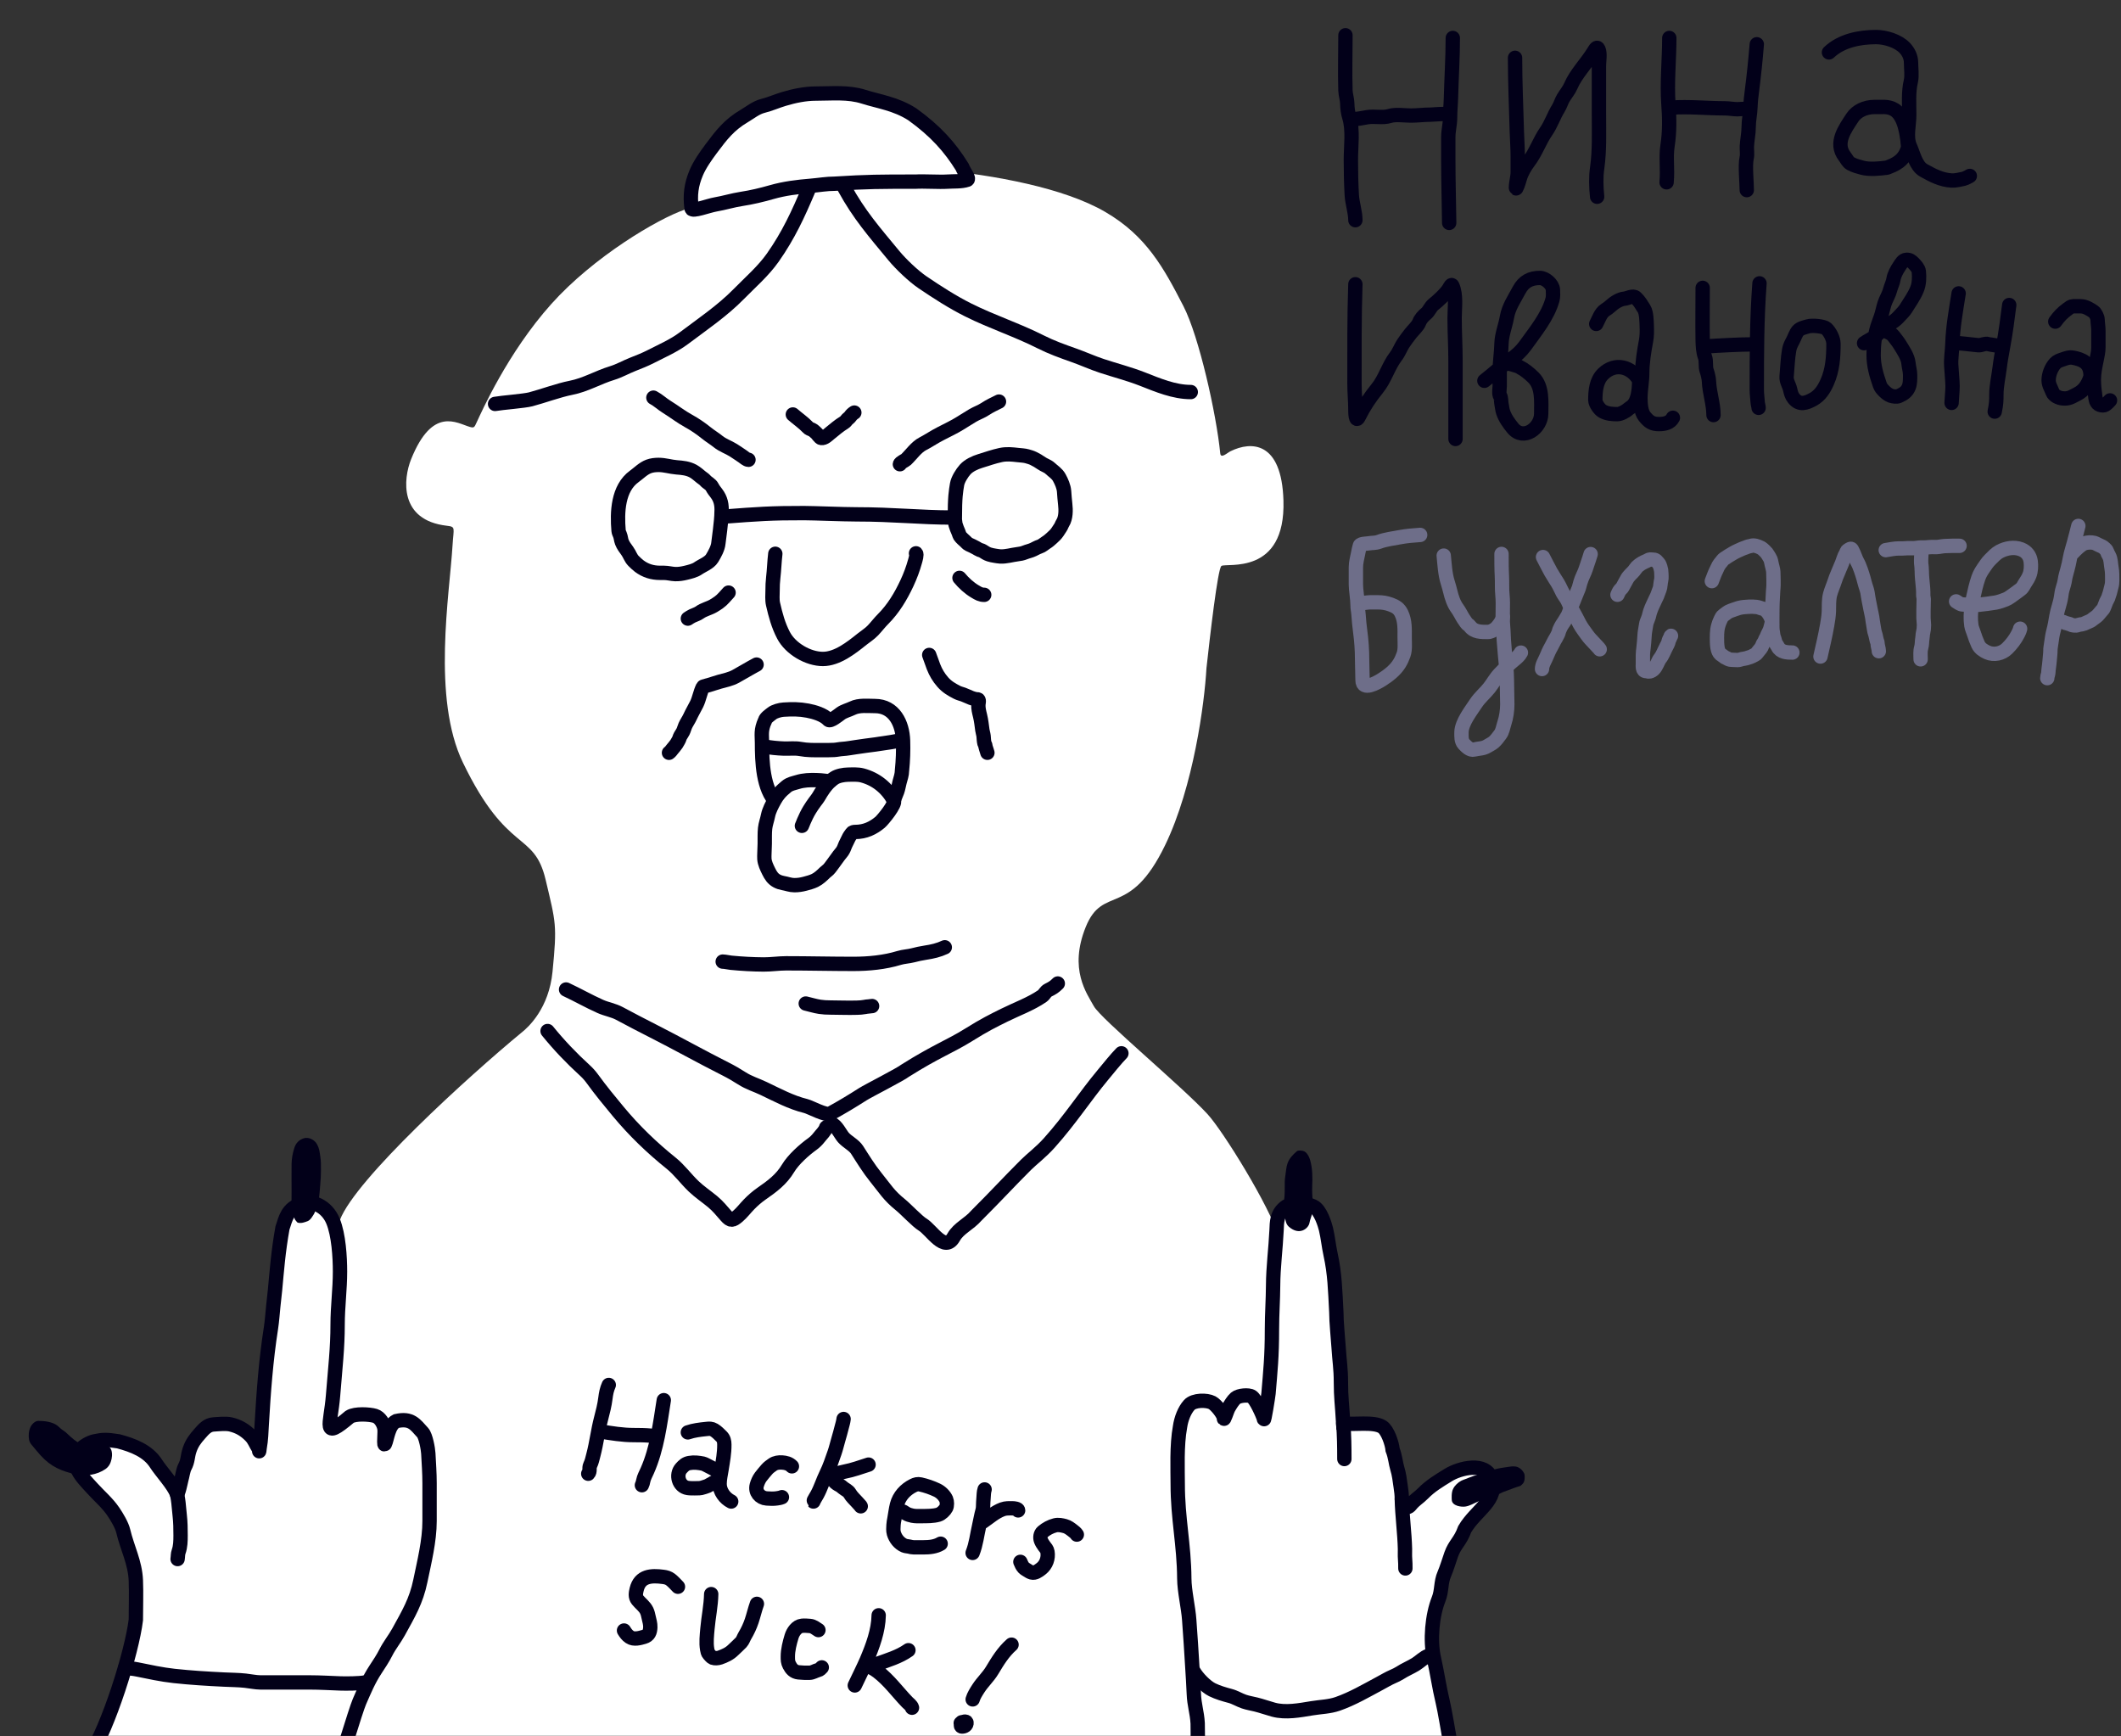 <?xml version="1.0" encoding="UTF-8"?> <svg xmlns="http://www.w3.org/2000/svg" width="887" height="726" viewBox="0 0 887 726" fill="none"><rect x="0" y="0" width="887" height="726" fill="#333333" stroke="none"/><path d="M562.667 14.742C562.667 22.485 562.417 30.079 562.667 37.838C562.725 39.653 563.385 41.44 563.421 43.245C563.46 45.17 563.684 47.133 564.26 48.987C565.933 54.378 564.93 61.134 564.93 66.802C564.93 71.753 565.038 76.661 565.308 81.514C565.501 85.001 566.817 88.641 566.817 92.077" stroke="#020019" stroke-width="6" stroke-linecap="round" stroke-linejoin="round"></path><path d="M607.559 15.873C607.559 24.226 607.012 32.311 606.804 40.603C606.733 43.451 606.427 46.323 606.427 49.154C606.427 51.967 605.673 54.537 605.673 57.37C605.673 60.541 605.673 63.713 605.673 66.885C605.673 75.66 605.999 86.997 606.05 93.208" stroke="#020019" stroke-width="6" stroke-linecap="round" stroke-linejoin="round"></path><path d="M565.685 49.827C567.733 49.827 569.848 49.315 571.889 48.989C574.884 48.509 578.274 49.4 581.131 48.507C583.681 47.71 587.329 48.318 590.017 48.318C592.806 48.318 595.429 47.941 598.212 47.941C599.515 47.941 604.752 47.306 605.999 47.998" stroke="#020019" stroke-width="6" stroke-linecap="round" stroke-linejoin="round"></path><path d="M633.589 24.174C633.589 34.578 634.071 44.768 634.344 55.108C634.434 58.546 634.721 62.019 634.721 65.503C634.721 67.641 634.721 69.779 634.721 71.916C634.721 74.043 633.966 76.417 633.966 78.497C633.966 79.862 635.194 76.04 635.559 74.725C636.266 72.179 637.755 69.641 639.332 67.557C642.283 63.657 643.842 58.909 646.604 54.92C648.685 51.914 649.78 48.387 651.697 45.321C652.557 43.944 652.955 42.343 653.772 40.983C654.763 39.33 656.138 37.717 656.894 35.953C659.098 30.81 663.474 26.491 666.409 21.722C667.109 20.585 667.848 19.17 668.484 20.57C669.279 22.317 668.673 25.682 668.673 27.57C668.673 34.318 668.673 41.066 668.673 47.815C668.673 55.27 668.983 62.89 667.939 70.198C667.37 74.181 667.5 78 667.918 82.27" stroke="#020019" stroke-width="6" stroke-linecap="round" stroke-linejoin="round"></path><path d="M698.098 15.873C698.098 25.028 697.062 34.498 697.741 43.663C698.173 49.49 698.248 55.164 697.364 60.912C696.587 65.961 697.5 70.497 696.966 76.232" stroke="#020019" stroke-width="6" stroke-linecap="round" stroke-linejoin="round"></path><path d="M734.69 18.513C734.159 25.01 733.51 31.376 732.678 37.836C732.393 40.042 732.11 42.36 732.049 44.584C731.97 47.448 731.294 50.289 731.294 53.135C731.294 55.83 730.665 58.508 730.54 61.141C730.465 62.722 730.82 64.497 730.456 66.045C729.73 69.129 730.5 76.311 730.5 79.497" stroke="#020019" stroke-width="6" stroke-linecap="round" stroke-linejoin="round"></path><path d="M699 44.997C706.26 44.484 714.126 45.298 721.319 45.298C723.103 45.298 724.942 45.675 726.58 45.675C727.468 45.675 730.509 45.234 730.918 46.052" stroke="#020019" stroke-width="6" stroke-linecap="round" stroke-linejoin="round"></path><path d="M764.869 21.911C770.026 16.989 777.673 15.498 784.57 15.498C788.514 15.498 793.773 17.101 796.558 20.025C798.192 21.741 799.198 23.941 799.198 26.25C799.198 28.638 799.665 31.643 799.114 33.983C798.046 38.524 798.444 43.431 798.444 48.109C798.444 52.21 797.007 57.3 798.737 61.144C800.148 64.279 801.198 69.423 804.48 71.246C808.233 73.331 811.761 75.234 816.174 75.48C817.735 75.566 819.756 75.082 821.267 74.746C822.065 74.569 824.181 73.362 823.719 73.593" stroke="#020019" stroke-width="6" stroke-linecap="round" stroke-linejoin="round"></path><path d="M783.878 44.734C789 44.999 796.5 41.999 798 61.499C796.5 67.499 792 68.999 789.107 70.114C786 70.499 781.847 70.97 778.744 70.114C776.96 69.622 775.568 69.3 773.923 68.395C772.786 67.77 772.265 66.476 771.492 65.482C767.103 59.839 771.599 53.864 774.678 49.156C776.464 46.424 780 44.734 783.878 44.734Z" stroke="#020019" stroke-width="6" stroke-linecap="round" stroke-linejoin="round"></path><path d="M566.817 118.86C566.348 132.72 566.44 146.576 566.44 160.441C566.44 164.078 566.817 167.72 566.817 171.297C566.817 172.226 566.848 177.103 568.243 174.315C570.431 169.939 572.824 166.296 575.955 162.453C579.275 158.378 580.595 153.095 583.793 148.956C585.054 147.324 585.696 145.376 586.811 143.675C587.785 142.189 588.824 140.853 589.913 139.441C590.986 138.05 592.887 136.43 593.518 134.788C594.068 133.358 595.243 132.076 596.41 131.121C597.645 130.11 598.133 128.435 599.449 127.348C600.681 126.33 601.79 125.384 602.886 124.288C603.964 123.21 605.29 121.868 606.051 120.537C606.358 119.999 607.003 118.638 607.371 119.447C609.15 123.361 608.314 128.867 608.314 133.007C608.314 138.974 608.691 144.879 608.691 150.863C608.691 158.31 608.691 165.757 608.691 173.204C608.691 175.768 608.691 178.332 608.691 180.896C608.691 181.783 608.691 182.67 608.691 183.557" stroke="#020019" stroke-width="6" stroke-linecap="round" stroke-linejoin="round"></path><path d="M620.763 159.226C624.565 156.312 628.085 152.911 631.997 150.173C634.176 148.647 636.296 146.703 637.844 144.535C642.058 138.636 647.266 132.4 649.245 125.275C649.595 124.015 649.482 122.512 649.434 121.209C649.346 118.839 646.27 116.221 643.985 116.221C640.012 116.221 637.193 117.695 635.266 121.334C633.288 125.071 630.938 128.356 630.194 132.631C629.578 136.174 628.028 139.955 627.931 143.55C627.823 147.525 627.176 151.512 627.176 155.475C627.176 157.452 627.176 159.429 627.176 161.406C627.176 162.32 626.749 164.879 627.365 165.619C627.788 166.126 627.75 168.129 627.91 168.846C628.169 170.014 628.217 171.192 628.601 172.346C629.428 174.824 631.002 177 632.646 179.011C637.123 184.482 644.529 179.035 644.529 172.954C644.529 168.024 645.16 161.743 641.323 157.906C639.601 156.184 637.5 154.499 635.769 153.652C634.92 152.888 629.796 151.684 628.5 151.499" stroke="#020019" stroke-width="6" stroke-linecap="round" stroke-linejoin="round"></path><path d="M667.541 135.457C668.582 133.526 669.362 130.864 671.313 129.61C672.121 129.09 672.88 128.572 673.576 127.912C674.886 126.671 677.401 125.027 679.319 124.894C680.636 124.804 682.92 123.365 684.139 124.517C685.623 125.918 686.459 127.419 687.534 129.128C688.549 130.74 688.598 134.22 688.666 136.128C688.743 138.268 688.772 140.444 688.373 142.541C687.566 146.778 686.78 151.732 686.78 156.017C686.78 159.453 686.025 162.932 686.025 166.391C686.025 168.699 686.226 172.265 687.765 174.145C689.569 176.351 690.839 177.331 693.759 177.331C696.012 177.331 698.517 176.869 699.606 174.69" stroke="#020019" stroke-width="6" stroke-linecap="round" stroke-linejoin="round"></path><path d="M670.475 156.287C675.498 151.457 682.251 153.289 685.5 158.994C685.5 169.494 682.005 170.081 681.121 170.916C680.139 171.843 677.834 173.179 676.406 173.179C674.244 173.179 672.118 173.04 670.181 171.964C668.915 171.26 667.163 168.743 667.163 167.332C667.163 163.458 667.528 159.121 670.475 156.287Z" stroke="#020019" stroke-width="6" stroke-linecap="round" stroke-linejoin="round"></path><path d="M712.056 120.369C712.056 127.699 711.933 135.046 712.056 142.375C712.09 144.465 712.242 147.262 712.999 149.228C713.688 151.021 713.085 153.204 713.753 155.075C714.174 156.255 714.648 158.255 714.696 159.519C714.878 164.249 716.582 168.793 716.582 173.56" stroke="#020019" stroke-width="6" stroke-linecap="round" stroke-linejoin="round"></path><path d="M735.822 118.482C734.701 133.338 734.69 148.107 734.69 162.997C734.69 164.893 734.967 166.465 735.067 168.278C735.108 169.012 735.401 169.748 735.445 170.542" stroke="#020019" stroke-width="6" stroke-linecap="round" stroke-linejoin="round"></path><path d="M712.811 144.89C719.21 144.47 727.5 143.997 733.5 143.997" stroke="#020019" stroke-width="6" stroke-linecap="round" stroke-linejoin="round"></path><path d="M751.959 138.279C752.85 137.248 754.812 136.864 756 136.497C757.91 135.894 762.794 136.466 763.738 137.357C765.307 138.839 766.756 141.606 766.756 143.77C766.756 149.338 766.386 154.692 764.115 159.803C762.819 162.718 761.171 165.357 758.268 166.971C755.384 168.572 752.556 169.592 750.157 166.593C749.213 165.413 748.955 164.299 748.627 162.821C748.226 161.018 746.973 159.372 747.16 157.414C747.513 153.707 747.589 149.879 748.25 146.243C748.482 144.968 749.025 143.813 749.654 142.68C750.427 141.288 750.912 139.492 751.959 138.279Z" stroke="#020019" stroke-width="6" stroke-linecap="round" stroke-linejoin="round"></path><path d="M779.556 143.499C780.99 142.515 782.545 141.778 783.979 140.811C785.01 140.115 785.726 139.16 786.677 138.392C787.29 137.897 788.07 137.728 788.652 137.178C789.414 136.458 790.273 135.389 791.176 134.866C792.25 134.244 793.476 133.156 794.298 132.216C795.186 131.201 796.295 130.232 796.996 129.084C798.625 126.419 800.465 123.942 801.66 121.039C802.639 118.661 802.689 116 802.45 113.494C802.334 112.278 801.028 110.858 800.195 110.025C799.27 109.1 798.591 108.577 797.247 108.638C795.815 108.703 794.972 110.326 794.298 111.336C793.301 112.831 792.138 114.899 791.861 116.703C791.626 118.225 790.816 119.714 790.444 121.202C790.055 122.759 789.209 124.263 788.575 125.722C787.849 127.39 787.459 129.425 786.975 131.185C786.477 132.995 785.703 134.735 785.145 136.523C783.959 140.316 783.545 144.492 783.545 148.452C783.545 152.901 784.707 156.785 786.185 161.055C786.539 162.077 787.23 162.813 787.968 163.551C788.739 164.322 789.723 165.106 790.791 165.488C791.494 165.739 793.223 165.985 793.951 165.661C796.025 164.739 797.491 163.858 798.287 161.749C798.85 160.261 798.808 158.426 798.808 156.854C798.808 155.118 798.285 153.597 798.124 151.901C797.869 149.231 795.919 146.434 794.549 144.193C793.75 142.885 792.762 141.703 791.832 140.474C791.219 139.664 790.248 139.194 789.326 138.778C788.541 138.423 787.661 137.766 786.84 137.602" stroke="#020019" stroke-width="6" stroke-linecap="round" stroke-linejoin="round"></path><path d="M819.101 122.684C817.996 129.735 816.717 136.591 816.489 143.747C816.392 146.811 815.807 149.952 816.017 153.016C816.168 155.216 816.36 157.406 816.489 159.607C816.663 162.559 816.489 162.952 816.152 168.472" stroke="#020019" stroke-width="6" stroke-linecap="round" stroke-linejoin="round"></path><path d="M840.26 127.541C839.548 133.287 838.783 139.015 837.735 144.702C837.176 147.741 836.603 150.815 836.232 153.885C835.793 157.52 834.883 161.323 834.883 164.995C834.883 167.379 834.883 168.798 834.189 172.115" stroke="#020019" stroke-width="6" stroke-linecap="round" stroke-linejoin="round"></path><path d="M817.713 143.15C819.108 143.554 820.257 143.642 821.683 143.748C823.579 143.889 825.467 144.215 827.358 144.355C828.623 144.449 830.249 143.459 831.415 143.883C832.091 144.129 837 144.479 837 145.496" stroke="#020019" stroke-width="6" stroke-linecap="round" stroke-linejoin="round"></path><path d="M859.512 134.48C861.115 132.244 862.537 130.756 864.715 129.19C865.417 128.686 866.06 128.087 866.97 128.063C867.997 128.036 869.027 128.063 870.054 128.063C872.114 128.063 873.915 129.233 875.555 130.327C876.292 130.818 877.18 132.678 877.203 133.517C877.249 135.159 877.55 136.753 877.55 138.411C877.55 140.66 877.55 142.908 877.55 145.156C877.55 147.025 877.179 148.592 876.818 150.398C876.253 153.22 875.642 155.841 875.642 158.723C875.642 161.323 875.964 163.854 876.326 166.393C876.609 168.372 877.405 169.515 879.545 169.515C880.581 169.515 881.736 168.144 882.406 167.434" stroke="#020019" stroke-width="6" stroke-linecap="round" stroke-linejoin="round"></path><path d="M862.441 150.352C864.113 149.773 865.38 149.233 867.182 149.61C870.476 150.299 874.5 151.499 874.255 157.549C873.231 160.621 871.745 163.236 868.704 164.757C866.29 165.964 865.252 166.895 862.393 166.559C860.997 166.394 858.927 165.498 858.394 164.053C857.758 162.325 856.737 160.93 856.737 158.995C856.737 156.597 857.829 153.723 859.474 151.961C860.344 151.028 861.238 150.768 862.441 150.352Z" stroke="#020019" stroke-width="6" stroke-linecap="round" stroke-linejoin="round"></path><path d="M593.916 223.682C590.958 223.901 588.235 224.089 585.326 224.65C582.527 225.189 579.386 225.55 576.705 226.555C575.187 227.124 573.827 226.938 572.307 227.214C571.674 227.33 568.951 227.342 568.702 228.131C568.408 229.063 568.19 230.223 568.002 231.2C567.625 233.16 567.033 235.19 567.033 237.195C567.033 239.598 567.033 242.001 567.033 244.405C567.033 246.728 567.721 250.482 567.721 252.789M567.721 252.789C567.721 254.715 568.008 255.145 568.136 257.063C568.293 259.425 568.533 261.812 568.846 264.159C569.35 267.941 569.629 271.87 569.629 275.685C569.629 278.598 569.814 281.602 569.814 284.491C569.814 288.899 575.737 285.58 577.869 284.223C580.654 282.451 583.436 280.333 585.202 277.487C585.92 276.331 586.495 275.05 586.963 273.738C587.727 271.601 587.427 268.855 587.427 266.611C587.427 263.093 587.629 259.75 586.088 256.496C585.11 254.431 583.72 253.568 581.577 252.789C579.711 252.11 578.113 251.862 576.118 251.862C575.04 251.862 573.962 251.862 572.884 251.862C572.365 251.862 567.953 252.324 567.721 252.789Z" stroke="#6E6E89" stroke-width="6" stroke-linecap="round" stroke-linejoin="round"></path><path d="M627.931 231.633C627.931 234.774 627.925 237.883 628.094 241.013C628.233 243.583 628.052 246.226 628.315 248.782C628.759 253.118 628.174 257.522 628.583 261.865C628.824 264.427 628.785 267.013 629.053 269.586C629.175 270.759 629.252 271.948 629.341 273.125C629.617 276.799 630.175 280.528 630.175 284.212C630.175 287.666 630.348 291.094 630.348 294.552C630.348 297.076 629.941 299.934 629.139 302.34C628.61 303.928 628.389 305.828 627.375 307.155C626.496 308.304 625.752 309.403 624.66 310.358C623.923 311.003 622.774 311.507 621.927 312.046C620.259 313.107 618.354 312.933 616.498 313.427C614.825 313.874 613.223 312.184 612.22 311.126C611.054 309.895 611.185 307.898 611.185 306.292C611.185 304.113 612.38 301.629 613.467 299.789C614.659 297.772 616.006 295.922 617.304 293.976C618.882 291.61 620.996 289.91 622.752 287.704C624.25 285.82 625.397 283.631 627.068 281.872C629.03 279.807 630.966 277.724 633.206 275.945C634.218 275.141 635.484 274.018 636.045 272.895" stroke="#6E6E89" stroke-width="6" stroke-linecap="round" stroke-linejoin="round"></path><path d="M603.761 232.324C604.136 235.967 604.302 239.887 605.402 243.431C605.817 244.771 606.197 246.056 606.524 247.421C607.091 249.789 607.945 252.436 609.42 254.423C610.437 255.791 611.124 257.364 612.048 258.777C612.435 259.369 612.854 259.942 613.247 260.532C613.606 261.07 614.332 261.354 614.715 261.885C616.48 264.336 619.538 264.263 622.234 264.263C622.798 264.263 623.183 264.11 623.711 263.918C624.345 263.687 624.606 263.406 625.169 263.093C625.96 262.654 628.5 259.5 628.5 258" stroke="#6E6E89" stroke-width="6" stroke-linecap="round" stroke-linejoin="round"></path><path d="M645.286 232.937C646.384 235.004 647.397 237.129 648.544 239.168C649.456 240.789 650.529 242.32 651.48 243.917C652.266 245.238 652.838 246.641 653.562 247.99C654.171 249.125 655.105 250.134 655.625 251.309C656.152 252.499 656.694 253.619 657.335 254.752C657.95 255.839 658.549 256.942 659.121 258.052C660.072 259.898 660.92 261.702 662.168 263.373C663.241 264.809 664.203 266.356 665.465 267.638C665.983 268.165 666.519 268.712 667.001 269.275C667.299 269.621 668.783 271.108 669 271.499" stroke="#6E6E89" stroke-width="6" stroke-linecap="round" stroke-linejoin="round"></path><path d="M665.203 231.691C664.842 232.945 664.414 234.183 663.997 235.418C663.433 237.084 662.924 238.823 662.141 240.405C661.632 241.433 661.245 242.528 660.888 243.617C660.642 244.371 660.533 245.171 660.262 245.915C659.766 247.279 659.113 248.584 658.618 249.949C658.118 251.326 657.508 252.66 656.973 254.025C656.597 254.986 656.242 255.958 655.871 256.922C655.71 257.341 655.476 257.69 655.244 258.071C654.88 258.67 654.557 259.307 654.161 259.884C653.489 260.864 652.827 261.834 652.355 262.935C652.144 263.429 651.962 263.79 651.856 264.322C651.758 264.812 651.464 265.254 651.272 265.709C650.967 266.428 650.476 267.111 650.096 267.799C649.588 268.719 649.172 269.679 648.644 270.588C647.836 271.978 647.219 273.487 646.584 274.961C645.939 276.46 644.871 278.088 644.871 279.755" stroke="#6E6E89" stroke-width="6" stroke-linecap="round" stroke-linejoin="round"></path><path d="M676.418 248.708C676.739 247.972 677.036 247.282 677.539 246.654C677.766 246.37 678.068 246.163 678.287 245.877C678.522 245.57 678.738 245.195 678.907 244.848C679.355 243.924 679.916 243.069 680.384 242.15C681.049 240.844 682.309 239.883 683.263 238.775C683.87 238.07 684.412 237.053 685.189 236.526C685.656 236.209 686.035 235.83 686.542 235.563C687.268 235.181 687.941 234.816 688.706 234.514C689.163 234.333 689.548 233.98 690.06 233.952C690.561 233.924 691.027 234.037 691.518 234.037C692.524 234.037 692.964 234.883 693.578 235.496C693.947 235.865 694.21 236.699 694.369 237.193C694.635 238.021 694.779 238.877 694.779 239.748C694.779 240.691 694.921 241.771 694.693 242.684C694.46 243.615 694.439 244.618 694.264 245.563C694.087 246.517 693.58 247.434 693.301 248.365C693.032 249.262 692.579 249.991 692.205 250.834C691.821 251.701 691.423 252.576 691.004 253.427C690.744 253.953 690.539 254.53 690.336 255.076C690.183 255.492 689.989 255.956 689.893 256.387C689.695 257.28 689.448 258.24 689.078 259.085C688.83 259.652 688.525 260.431 688.435 261.063C688.204 262.68 687.792 264.324 687.739 265.972C687.683 267.684 687.471 269.292 687.314 270.977C687.225 271.938 687.057 272.824 687.057 273.799C687.057 274.987 687.057 276.176 687.057 277.364C687.057 278.426 686.716 280.624 688.387 280.624C688.858 280.624 689.363 280.898 689.845 280.791C690.629 280.617 691.023 280.349 691.604 279.809C692.236 279.223 692.609 278.318 693.02 277.579C693.419 276.859 693.698 275.992 694.221 275.353C695.357 273.964 695.955 272.112 696.8 270.543C697.021 270.133 697.204 269.696 697.438 269.295C697.773 268.721 697.77 267.968 698.082 267.378C698.246 267.068 698.468 266.729 698.554 266.387C698.585 266.262 698.728 265.909 698.811 265.868" stroke="#6E6E89" stroke-width="6" stroke-linecap="round" stroke-linejoin="round"></path><path d="M715.885 243.003C716.457 241.617 716.924 240.159 717.576 238.808C717.787 238.371 718.033 237.938 718.2 237.483C718.392 236.958 718.756 236.442 719.05 235.969C719.277 235.602 719.578 235.277 719.854 234.947C720.201 234.532 720.53 233.999 720.98 233.686C722.254 232.797 723.541 232.03 724.877 231.24C726.051 230.545 727.258 230.085 728.485 229.504C728.941 229.288 729.412 229.162 729.882 228.988C730.435 228.784 730.953 228.518 731.545 228.437C732.104 228.36 732.605 228.111 733.182 228.111C733.966 228.111 734.648 228.311 735.37 228.6C735.94 228.828 736.759 229.198 737.21 229.626C737.777 230.164 738.337 230.625 738.828 231.24C739.314 231.847 739.619 232.517 740.049 233.161C740.596 233.982 740.748 235.102 740.949 236.045C741.161 237.044 741.537 238.126 741.595 239.142C741.657 240.227 741.681 241.302 741.681 242.393C741.681 243.208 741.681 244.023 741.681 244.839C741.681 245.583 741.563 246.29 741.523 247.027C741.368 249.884 741.193 252.699 741.193 255.567C741.193 257.888 741.151 260.213 741.193 262.533C741.205 263.194 741.312 263.88 741.419 264.532C741.529 265.206 741.563 265.971 741.844 266.602C742.196 267.394 742.239 268.282 742.64 269.043C742.896 269.53 743.254 269.956 743.489 270.427C744.653 272.754 747.285 272.868 749.575 272.868" stroke="#6E6E89" stroke-width="6" stroke-linecap="round" stroke-linejoin="round"></path><path d="M737.464 254.598C738.505 254.817 740.609 257.306 741 259.725C741 260.682 740.612 261.716 740.394 262.65C740.174 263.594 739.63 264.474 739.209 265.34C738.996 265.78 738.861 266.277 738.622 266.696L738.62 266.7C738.412 267.063 738.109 267.593 737.989 267.984C737.792 268.625 737.201 269.133 737.017 269.779C736.743 270.738 735.919 271.676 735.276 272.419C734.886 272.87 734.469 273.564 733.902 273.812C733.676 273.911 733.45 274.01 733.233 274.128C732.888 274.317 732.535 274.54 732.157 274.657C731.546 274.847 730.944 275.068 730.33 275.25C729.739 275.424 729.106 275.446 728.504 275.593C727.897 275.742 727.308 276 726.678 276C726.148 276 725.632 275.989 725.104 275.937C724.586 275.885 724.053 275.926 723.54 275.833C722.973 275.73 722.443 275.421 721.953 275.146C721.717 275.013 721.241 274.865 721.067 274.662C720.962 274.539 720.748 274.494 720.62 274.372C720.462 274.222 720.279 274.068 720.086 273.966C719.596 273.706 718.973 273.011 718.748 272.496C718.51 271.952 718.348 271.377 718.255 270.783C718.138 270.032 718.06 269.154 718.052 268.396C718.028 266.177 717.945 263.89 718.54 261.741C718.807 260.778 719.118 259.928 719.562 259.029C719.875 258.392 720.106 257.793 720.701 257.365C721.735 256.62 722.502 255.834 723.757 255.412C724.911 255.024 725.986 254.558 727.157 254.236C728.491 253.869 729.981 253.778 731.361 253.708C732.422 253.653 733.499 253.684 734.553 253.802C735.578 253.918 736.473 254.39 737.464 254.598Z" stroke="#6E6E89" stroke-width="6" stroke-linecap="round" stroke-linejoin="round"></path><path d="M761.317 274.541C762.301 270.173 763.359 265.767 764.124 261.352C764.439 259.533 764.759 257.576 764.831 255.731C764.924 253.37 764.728 250.939 765.327 248.63C765.844 246.636 766.732 244.772 767.354 242.812C767.89 241.122 768.668 239.519 769.315 237.868C769.641 237.037 770.022 236.253 770.343 235.433C770.854 234.127 771.219 232.666 771.947 231.467C772.254 230.961 772.241 230.336 772.866 230.024C773.299 229.807 774.082 229.092 774.44 229.79C774.999 230.88 775.553 232.037 775.95 233.195C776.333 234.316 777.007 235.317 777.459 236.41C778.472 238.863 779.202 241.278 779.85 243.847C780.188 245.186 780.76 246.451 780.995 247.82C781.179 248.898 781.305 249.979 781.527 251.05C781.793 252.334 782.047 253.602 782.285 254.885C782.482 255.94 782.759 256.993 782.941 258.064C783.127 259.154 783.212 260.269 783.437 261.352C783.673 262.49 783.759 263.837 784.152 264.917C784.476 265.808 784.568 266.838 784.837 267.746C784.953 268.138 785.202 268.648 785.202 269.029C785.202 270.105 785.726 271.226 785.726 272.31" stroke="#6E6E89" stroke-width="6" stroke-linecap="round" stroke-linejoin="round"></path><path d="M803.603 230.232C803.533 231.971 803.344 233.763 803.426 235.506C803.45 236.031 803.573 236.547 803.598 237.072C803.629 237.747 803.703 238.416 803.703 239.093C803.703 240.891 803.918 242.658 804.081 244.444C804.178 245.516 804.303 246.566 804.303 247.642C804.303 248.137 804.287 248.635 804.308 249.13C804.328 249.574 804.503 249.98 804.503 250.417C804.503 252.025 804.403 253.684 804.403 255.314C804.403 256.361 804.403 257.409 804.403 258.456C804.403 259.419 804.603 260.345 804.603 261.298C804.603 261.918 804.571 262.491 804.503 263.108C804.426 263.8 804.217 264.471 804.125 265.162C804.051 265.718 804.055 266.295 803.953 266.844C803.712 268.148 803.834 269.521 803.459 270.808C802.98 272.449 803.204 274.033 803.204 275.699" stroke="#6E6E89" stroke-width="6" stroke-linecap="round" stroke-linejoin="round"></path><path d="M818.045 251.474C818.807 251.924 819.716 252.677 820.638 252.754C821.287 252.808 821.935 252.843 822.586 252.852C823.253 252.863 823.914 252.93 824.577 253C825.573 253.106 826.545 252.99 827.542 252.885C829.895 252.639 832.257 252.363 834.589 251.961C835.966 251.723 837.512 251.149 838.828 250.631C840.043 250.154 840.97 249.324 842.029 248.618C843.045 247.94 844.028 247.128 845.021 246.403C845.991 245.694 846.343 244.593 846.996 243.64C847.706 242.604 848.247 241.674 848.714 240.522C849.393 238.843 849.47 236.578 849.239 234.778C848.932 232.388 847.488 230.579 845.251 229.706C842.316 228.561 838.887 229.18 836.159 230.658C834.693 231.452 833.4 232.87 832.236 234.034C831.134 235.136 830.377 236.308 829.512 237.584C828.636 238.875 827.875 240.11 827.362 241.61C826.883 243.012 826.463 244.42 826.12 245.861C824.903 250.971 823.643 256.292 824.424 261.562C824.601 262.756 825.126 263.727 825.474 264.866C825.956 266.442 826.569 268.033 827.252 269.538C827.971 271.119 829.541 272.114 831.049 272.793C833.877 274.065 837.252 273.282 839.392 271.19C841.18 269.441 842.782 267.343 843.921 265.107C844.295 264.372 844.625 263.698 844.808 262.897" stroke="#6E6E89" stroke-width="6" stroke-linecap="round" stroke-linejoin="round"></path><path d="M869.155 219.92C868.624 222.249 867.943 224.517 867.366 226.826C866.804 229.074 865.99 231.276 865.619 233.564C865.374 235.072 864.974 236.628 864.593 238.108C864.245 239.463 863.771 240.883 863.573 242.265C863.392 243.531 863.006 244.939 862.607 246.159C862.251 247.246 862.109 248.485 861.939 249.618C861.536 252.308 860.461 254.861 860.007 257.537C859.647 259.656 859.303 261.804 858.743 263.876C858.356 265.307 858.136 266.8 857.938 268.266C857.824 269.109 857.711 269.963 857.562 270.8C857.433 271.523 857.514 272.225 857.449 272.947C857.24 275.246 857.079 277.578 856.727 279.864C856.62 280.561 856.67 281.427 856.465 282.095C856.323 282.555 856.167 283.092 856.167 283.574" stroke="#6E6E89" stroke-width="6" stroke-linecap="round" stroke-linejoin="round"></path><path d="M866.999 230.997C868.044 229.843 870.26 227.655 871.742 227.171C872.896 226.794 874.58 226.692 875.749 227.004C876.495 227.203 877.127 227.657 877.825 227.946C878.664 228.294 879.502 228.657 880.15 229.306C880.51 229.666 880.965 230.057 881.122 230.546C881.312 231.137 881.625 231.742 881.933 232.282C882.816 233.826 882.726 235.866 883.048 237.571C883.36 239.218 883.323 240.992 883.323 242.664C883.323 243.508 883.248 244.44 883.001 245.252C882.65 246.401 882.506 247.6 882.059 248.711C881.894 249.12 881.813 249.557 881.653 249.969C881.426 250.553 881.051 251.056 880.812 251.633C880.494 252.4 880.169 253.208 879.894 253.989C879.66 254.652 879.213 255.052 878.761 255.563C878.228 256.166 877.777 256.809 877.204 257.382C876.675 257.911 876.004 258.276 875.427 258.753C874.887 259.2 874.301 259.626 873.638 259.874C872.924 260.142 872.266 260.514 871.563 260.793C870.946 261.038 870.437 261.077 869.798 261.163C869.253 261.236 868.748 261.523 868.2 261.562C867.743 261.595 867.341 261.516 866.899 261.467C866.397 261.411 866.037 261.141 865.564 260.984C865.216 260.868 864.823 260.807 864.49 260.656C864.193 260.521 863.84 260.565 863.548 260.387C863.088 260.108 861.473 259.755 861 259.497" stroke="#6E6E89" stroke-width="6" stroke-linecap="round" stroke-linejoin="round"></path><path d="M788.615 230.035C790.426 229.766 792.251 229.335 794.089 229.335C794.983 229.335 795.897 229.386 796.787 229.285C797.895 229.159 799.027 229.245 800.14 229.235C800.925 229.228 801.719 229.074 802.499 228.986C803.504 228.871 804.518 228.988 805.525 228.913C806.319 228.855 807.103 228.736 807.901 228.736C808.812 228.736 809.762 228.816 810.666 228.691C811.515 228.574 812.374 228.393 813.23 228.342C815.361 228.212 817.385 228.236 819.492 228.236" stroke="#6E6E89" stroke-width="6" stroke-linecap="round"></path><mask id="mask0_7720_3520" style="mask-type:alpha" maskUnits="userSpaceOnUse" x="0" y="0" width="648" height="726"><rect width="648" height="726" fill="#D9D9D9"></rect></mask><g mask="url(#mask0_7720_3520)"><path d="M186.851 219.844C166.858 217.537 168.588 200.299 171.952 191.968C180.914 169.777 191.031 176.936 196.464 178.511C198.326 179.051 198.366 178.675 199.347 176.589C201.312 172.414 212.19 147.622 230.587 127.086C248.196 107.43 275.057 91.514 286.339 87.675C331.997 67.489 375.145 69.318 391.112 70.854C416.104 73.257 444.941 78.543 462.243 88.636C479.545 98.729 486.754 112.187 494.925 128.047C501.442 140.698 508.702 173.224 510.304 189.565C510.54 191.968 513.216 189.365 514.63 188.671C523.274 184.428 535.986 184.463 536.738 209.27C537.699 240.991 512.707 235.224 510.785 236.666C509.247 237.819 505.979 266.303 504.537 279.44C503.736 293.858 499.154 328.847 487.235 353.454C472.336 384.214 461.282 369.795 454.073 387.578C446.863 405.361 454.553 415.454 457.437 420.74C460.321 426.027 494.444 454.383 505.018 465.918C511.45 472.936 530.971 504.367 534.816 517.344L560.769 726.114C552.438 731.561 536.723 747.94 517.514 750.144C488.196 753.509 342.57 749.664 320.943 749.664C303.641 749.664 161.699 748.702 95.535 746.299C105.948 681.577 128.697 545.219 142.154 510.135C148.744 492.956 196.143 449.898 218.091 431.794C220.975 429.552 229.574 421.638 231.068 406.322C232.99 386.617 232.51 386.136 228.184 367.873C223.29 347.207 212.241 357.555 193.58 318.85C180.604 291.936 188.012 248.537 189.255 228.014C189.7 220.65 190.696 220.288 186.851 219.844Z" fill="white"></path><path d="M273.245 166.28C275.226 167.326 276.904 168.95 278.822 170.129C281.915 172.032 284.765 174.292 287.963 176.036C290.591 177.47 293.113 179.221 295.446 181.096C297.014 182.357 298.729 183.372 300.293 184.633C302.278 186.234 304.553 186.926 306.672 188.25C307.985 189.071 309.242 189.958 310.529 190.816C311.162 191.238 312.249 192.259 313.015 192.259" stroke="#020019" stroke-width="6" stroke-linecap="round"></path><path d="M331.561 173.317C333.625 175.12 335.998 176.722 337.877 178.716C338.434 179.307 338.916 179.391 339.623 179.704C340.241 179.977 340.765 180.623 341.299 181.027C341.854 181.446 342.813 183.093 343.469 183.162C344.827 183.305 345.995 182.048 346.98 181.248C348.969 179.631 350.864 177.983 353.075 176.643C353.641 176.3 353.892 175.774 354.346 175.32C354.758 174.908 355.254 174.621 355.59 174.129C356.038 173.47 356.625 172.918 357.283 172.523" stroke="#020019" stroke-width="6" stroke-linecap="round"></path><path d="M376.336 194.12C376.415 193.484 378.486 192.563 378.894 192.179C381.113 190.088 383.167 186.976 385.951 185.554C387.8 184.61 389.5 183.477 391.297 182.458C394.044 180.901 396.899 179.623 399.659 178.083C402.096 176.723 404.379 175.147 406.786 173.743C408.528 172.727 410.42 172.096 412.097 170.973C413.872 169.785 415.9 168.86 417.778 167.921" stroke="#020019" stroke-width="6" stroke-linecap="round"></path><path d="M299.604 206.261C301.412 208.604 301.948 211.169 301.749 214.232C301.749 217.919 300.531 225.994 300.431 227.145C300.25 229.217 298.857 231.721 297.778 233.479C296.591 235.414 293.629 236.466 291.851 237.711C290.558 238.615 288.379 239.138 286.829 239.51L286.778 239.523C285.344 239.867 283.865 240.108 282.386 240.059C280.828 240.007 279.283 239.537 277.662 239.537H276.038C272.812 239.537 269.956 238.675 267.343 236.725C266.546 236.132 265.609 235.224 264.908 234.522C263.767 233.382 263.307 231.711 262.357 230.421C261.496 229.253 260.6 228.06 260.067 226.696C259.668 225.675 259.663 224.577 259.226 223.551C258.974 222.957 258.745 222.536 258.69 221.899C258.022 214.219 258.377 204.17 265.256 199.203C267.206 197.794 269.005 195.891 271.285 195.043C272.574 194.563 274.027 194.405 275.401 194.405C278.04 194.405 280.363 195.214 282.937 195.42C285.466 195.622 287.662 195.807 289.894 197.014C291.02 197.623 292.274 198.752 293.285 199.565C293.86 200.027 294.467 200.361 294.952 200.927C295.83 201.951 297.18 202.408 297.822 203.652C298.331 204.638 298.935 205.393 299.604 206.261Z" stroke="#020019" stroke-width="6" stroke-linecap="round"></path><path d="M400.245 202.542C399.791 205.394 399.31 207.348 399.31 217.195C399.454 217.917 399.432 218.753 399.642 219.446C399.972 220.533 400.36 221.494 400.821 222.528C401.189 223.354 401.167 223.934 401.833 224.613C402.355 225.145 402.949 225.756 403.525 226.222C404.019 226.621 404.545 227.355 405.111 227.604C406.183 228.076 407.136 228.529 408.155 229.092C408.673 229.378 409.166 229.731 409.719 229.946C410.152 230.114 410.557 230.153 410.958 230.414L411.009 230.447C411.833 230.984 412.713 231.557 413.662 231.849C414.474 232.099 415.268 232.268 416.109 232.393C416.833 232.5 417.655 232.666 418.376 232.695C420.774 232.793 423.129 232.037 425.491 231.743C426.506 231.617 427.547 231.449 428.498 231.056C429.682 230.566 430.96 230.345 432.123 229.779C432.996 229.356 433.857 228.85 434.782 228.556C435.79 228.235 436.619 227.415 437.509 226.864C438.431 226.293 439.142 225.65 439.949 224.915L440.015 224.855C440.897 224.052 441.568 223.442 442.246 222.437C442.647 221.841 443.005 221.233 443.424 220.647C443.856 220.042 444.026 219.326 444.421 218.706C445.768 216.594 445.768 213.276 445.471 210.842C445.255 209.071 445.138 207.265 445.003 205.486C444.854 203.525 443.936 201.442 443.001 199.73C442.045 197.981 440.54 197.146 439.164 195.848C438.14 194.882 436.655 194.495 435.508 193.672C434.463 192.923 433.325 192.276 432.169 191.708C431.317 191.29 430.431 191.056 429.525 190.794C428.389 190.466 426.903 190.414 425.717 190.281C423.173 189.995 420.955 189.747 418.466 190.281C415.548 190.906 412.698 191.917 409.847 192.796C407.73 193.449 405.179 194.618 403.653 196.301C402.299 197.795 400.556 200.584 400.245 202.542Z" stroke="#020019" stroke-width="6" stroke-linecap="round"></path><path d="M303 216C316.785 214.953 322.507 214.516 336.322 214.555C340.601 214.567 352.663 215.081 358.055 215.081C373.81 215.081 384.995 216.408 398.321 216.408" stroke="#020019" stroke-width="6" stroke-linecap="round"></path><path d="M324.233 231.565C323.834 234.9 323.761 238.245 323.366 241.572C323.154 243.361 323.091 245.111 323.091 246.914C323.091 248.763 322.867 250.774 323.281 252.594C324.331 257.2 325.467 261.438 327.66 265.647C330.592 271.273 337.967 275.548 344.141 275.548C350.101 275.548 355.979 270.906 360.452 267.318C361.97 266.101 363.731 265.015 365.074 263.595C366.543 262.043 367.839 260.312 369.358 258.793C373.608 254.542 376.706 249.354 379.259 243.899C380.67 240.886 381.799 237.858 382.686 234.654C382.877 233.966 383.535 231.843 383.067 231.375" stroke="#020019" stroke-width="6" stroke-linecap="round"></path><path d="M304.689 247.799C303.411 249.156 302.166 250.786 300.627 251.869C299.872 252.4 299.191 252.852 298.377 253.332C296.571 254.396 294.266 254.869 292.598 256.098C291.734 256.735 290.555 257.07 289.585 257.529C288.894 257.857 288.285 258.258 287.661 258.674" stroke="#020019" stroke-width="6" stroke-linecap="round"></path><path d="M401.256 241.646C403.054 243.821 405.344 245.911 407.781 247.353C409.14 248.157 410.07 248.731 411.599 248.731" stroke="#020019" stroke-width="6" stroke-linecap="round"></path><path d="M316.401 277.898C313.455 279.452 310.612 281.224 307.683 282.821C305.56 283.98 303.283 284.427 300.952 285.063C299.399 285.486 297.912 286.051 296.366 286.486C295.92 286.611 295.452 286.7 295.018 286.864C294.726 286.975 294.084 287.003 293.946 287.277C292.809 289.519 292.458 292.16 291.347 294.413C290.456 296.219 289.397 297.961 288.562 299.797C287.983 301.07 287.131 302.206 286.561 303.496C286.21 304.29 286.012 305.196 285.619 305.958C285.306 306.566 284.898 307.127 284.554 307.718C284.211 308.305 284.108 309.021 283.77 309.581C283.474 310.07 283.218 310.58 282.904 311.066C282.415 311.82 281.737 312.549 281.171 313.252C280.745 313.782 280.332 314.403 279.768 314.779" stroke="#020019" stroke-width="6" stroke-linecap="round"></path><path d="M388.598 273.87C389.243 275.491 389.75 277.158 390.381 278.782C391.325 281.21 392.562 283.285 394.285 285.244C396.008 287.203 397.987 288.355 400.287 289.532C401.091 289.944 401.957 290.122 402.804 290.424C403.97 290.84 405.063 291.424 406.218 291.863C406.993 292.158 407.965 292.434 408.799 292.434C409.676 292.434 409.194 294.015 409.161 294.596C409.068 296.214 409.484 297.788 409.866 299.345C410.341 301.283 410.564 303.32 410.827 305.294C410.94 306.141 411.242 306.941 411.334 307.793C411.441 308.791 411.435 309.874 411.695 310.847C411.764 311.102 411.952 311.316 412.028 311.575C412.126 311.915 412.11 312.259 412.243 312.595C412.523 313.304 412.668 314.052 412.931 314.774" stroke="#020019" stroke-width="6" stroke-linecap="round"></path><path d="M364.188 344.548C361.435 345.446 358.474 345.881 355.617 346.334C353.996 346.334 343.101 344.685 341.647 343.988C339.152 342.792 335.25 342.974 332.957 341.439C330.495 339.791 326.906 337.766 324.786 335.672C319.008 329.963 318.666 318.459 318.666 310.61C318.666 307.333 318.058 305.393 319.919 301.332C320.162 300.187 321.959 299.031 322.799 298.347C323.928 297.426 326.252 296.831 327.67 296.742C331.336 296.513 334.231 296.498 337.763 297.16C340.455 297.665 344.501 298.825 346.446 300.986C347.231 301.858 350.651 299.027 351.591 298.347C352.98 297.342 354.923 296.894 356.47 296.134C359.282 294.752 362.842 295.227 365.908 295.227C373.919 295.227 377.432 302.502 377.654 309.718C377.782 313.89 377.654 317.889 377.211 322.234C377.193 323.856 376.647 325.458 376.212 327.021C375.948 327.969 375.599 329.947 375.251 330.865C373.772 334.764 372.579 337.801 369.174 340.562C367.494 341.924 366.334 343.848 364.188 344.548Z" stroke="#020019" stroke-width="6" stroke-linecap="round"></path><path d="M319.5 312.124C322.321 312.64 324.938 312.911 327.81 313.017C330.067 313.1 332.471 312.777 334.699 313.191C337.566 313.725 340.371 313.674 343.28 313.674C345.117 313.674 346.957 313.701 348.792 313.597C349.957 313.531 351.105 313.243 352.258 313.177C354.216 313.066 356.134 312.665 358.078 312.402C360.8 312.034 363.495 311.586 366.225 311.284C367.307 311.164 368.372 310.907 369.453 310.802C370.308 310.719 374.902 309.983 375.732 309.721" stroke="#020019" stroke-width="6" stroke-linecap="round"></path><path d="M354.515 323.928C356.468 323.89 358.732 323.737 360.632 324.245C366.313 325.764 370.926 329.422 373.81 334.709C374.771 336.15 369.111 342.95 368.043 343.84C365.159 346.243 361.885 347.89 357.597 347.89C357.089 347.89 356.555 347.986 356.242 348.389C355.702 349.084 355.111 349.928 354.752 350.742C354.257 351.869 353.62 352.907 353.199 354.07C352.826 355.104 352.401 355.902 351.686 356.733C350.51 358.098 349.585 359.608 348.477 361.027C347.782 361.916 347.179 362.896 346.369 363.69C345.948 364.102 345.446 364.416 345.022 364.831C343.77 366.056 342.369 367.389 340.791 368.159C339.558 368.76 337.964 369.188 336.639 369.537C335.096 369.944 333.769 370.14 332.185 370.14C330.52 370.14 329.088 369.526 327.447 369.252C326.592 369.11 325.678 368.805 324.911 368.396C323.237 367.503 322.347 366.147 321.488 364.403L321.452 364.329C320.666 362.734 319.798 360.972 319.666 359.173C319.611 358.429 319.658 357.645 319.674 356.899C319.704 355.53 319.791 354.165 319.816 352.794C319.856 350.7 319.742 348.467 319.967 346.384C320.158 344.613 320.83 342.839 321.179 341.091C321.633 338.822 322.848 336.584 323.953 334.578C324.519 333.548 325.168 332.61 325.926 331.717C326.799 330.687 327.849 329.786 328.881 328.92C330.291 327.738 331.874 327.528 333.572 327.003C336.124 326.214 338.749 326.145 341.401 326.218C342.578 326.25 343.775 326.34 344.943 326.495C345.042 326.509 346.428 326.655 346.401 326.717C346.214 327.153 347.339 326.332 347.367 326.321C347.999 326.073 348.401 325.692 348.968 325.323C350.395 324.393 352.823 323.961 354.515 323.928Z" fill="white" stroke="#020019" stroke-width="6" stroke-linecap="round"></path><path d="M347.377 326.54C345.153 328.438 343.416 331.324 342.57 332.788C341.975 333.819 341.391 334.505 340.752 335.366C339.969 336.421 339.235 337.51 338.55 338.633C337.603 340.185 336.822 341.835 336.102 343.502C335.843 344.104 335.645 344.744 335.355 345.324" stroke="#020019" stroke-width="6" stroke-linecap="round"></path><path d="M302.229 402.102C303.423 402.135 304.556 402.465 305.74 402.581C310.258 403.021 314.847 403.272 319.385 403.299C322.505 403.317 325.615 402.82 328.722 402.82C338.106 402.82 347.483 403.059 356.863 403.059C363.246 403.059 369.916 402.423 376.04 400.559C377.858 400.006 379.895 399.947 381.759 399.469C383.545 399.01 385.189 398.636 386.999 398.365C389.857 397.936 392.507 397.333 395.111 396.117" stroke="#020019" stroke-width="6" stroke-linecap="round"></path><path d="M336.965 419.634C338.936 420.08 340.829 420.707 342.838 421.009C344.281 421.226 345.704 421.299 347.16 421.302C350.904 421.31 354.677 421.492 358.418 421.37C359.54 421.334 360.634 421.269 361.735 421.058C362.205 420.968 362.699 420.872 363.179 420.863C363.703 420.854 364.183 420.687 364.711 420.687" stroke="#020019" stroke-width="6" stroke-linecap="round"></path><path d="M291.145 72.296C289.086 77.227 288.483 81.563 289.223 87.195C289.412 88.636 296.188 86 299.272 85.472C302.919 84.848 306.43 83.742 310.111 83.179C314.381 82.525 318.533 81.53 322.68 80.345C328.132 78.787 333.468 78.155 339.123 77.684C342.498 77.403 345.712 76.818 349.097 76.818C362.756 75.953 368.043 75.953 382.942 75.953C386.07 75.737 392.986 76.176 396.109 75.953C398.801 75.761 401.97 76.033 404.547 75.174C405.531 74.699 403.128 71.815 402.383 69.809C397.361 61.722 391.384 54.869 381.5 47.785C374.562 43.334 367.495 42.459 361.191 40.45C354.698 38.381 347.901 39.133 341.129 39.133C336.687 39.133 332.109 40.09 327.808 41.38C324.841 42.271 322.063 43.525 319.046 44.279C316.145 45.005 313.747 47.028 311.214 48.52C304.958 52.205 301.739 56.381 297.393 62.203C295.176 65.172 292.588 68.839 291.145 72.296Z" fill="white" stroke="#020019" stroke-width="6" stroke-linecap="round"></path><path d="M338.244 79.023C333.803 89.54 329.762 98.365 323.184 107.713C319.23 113.332 313.742 118.073 308.925 122.982C302.096 129.942 293.762 135.575 286.014 141.407C281.849 144.542 276.772 146.736 272.144 149.106C269.679 150.367 267.263 151.317 264.684 152.326C261.807 153.452 258.984 155.081 256.038 155.981C250.006 157.823 244.932 160.963 238.757 162.169C233.699 163.158 226.907 165.659 221.936 166.975C219.294 167.675 209.724 168.404 207.037 168.898" stroke="#020019" stroke-width="6" stroke-linecap="round"></path><path d="M353.143 78.542C359.309 89.833 365.56 96.908 373.809 106.898C376.729 110.435 382.048 115.506 385.805 118.047C391.981 122.224 398.278 126.302 404.956 129.641C414.793 134.559 425.32 137.963 435.155 142.934C439.643 145.203 444.186 146.836 448.919 148.504C452.914 149.911 456.781 151.683 460.802 153.011C466.362 154.847 472.262 156.357 477.737 158.504C484.173 161.028 490.96 163.937 497.981 163.937" stroke="#020019" stroke-width="6" stroke-linecap="round"></path><path d="M236.73 413.766C241.553 416.013 246.197 418.678 251.052 420.843C253.685 422.017 256.52 422.422 259.077 423.797C263.673 426.268 268.395 428.732 273.065 431.097C283.285 436.275 293.252 441.878 303.493 447.036C305.83 448.213 308.033 449.496 310.236 450.909C313.222 452.825 316.233 453.672 319.376 455.172C325.088 457.899 330.783 460.987 336.986 462.5C338.953 462.98 345.392 466.633 347.212 465.649C351.858 463.138 356.441 460.352 360.893 457.513C363.018 456.158 376.654 449.236 378.615 447.657C391.592 439.486 397.359 437.564 405.049 432.758C411.777 428.552 415.426 426.767 420.022 424.493C425.182 421.941 431.112 419.789 435.821 416.552C436.87 415.83 437.165 414.64 438.356 414.044C440.088 413.178 440.892 412.735 442.369 411.258" stroke="#020019" stroke-width="6" stroke-linecap="round"></path><path d="M228.99 431.13C233.818 437.077 238.981 442.487 244.629 447.636C245.856 448.755 246.865 449.915 247.843 451.265C251.225 455.931 254.887 460.383 258.572 464.813C265.279 472.879 272.554 479.876 280.679 486.407C284.186 489.227 286.845 492.977 290.085 496.071C292.497 498.372 295.433 500.345 298.013 502.48C300.217 504.304 301.823 506.318 303.693 508.455C305.535 510.561 306.379 510.44 308.584 508.554C310.314 507.074 311.697 505.206 313.277 503.584C314.841 501.979 316.637 500.41 318.484 499.127C322.834 496.106 326.76 493.248 329.593 488.508C331.731 484.932 336.278 480.836 339.743 478.361C340.707 477.673 341.786 476.608 342.504 475.66C343.345 474.548 345.117 472.896 345.422 471.597C345.519 471.188 346.179 471.206 346.487 471.084C346.759 470.977 347.703 469.908 347.808 469.941C349.78 470.547 351.415 474.166 352.699 475.64C354.293 477.47 357.14 478.794 358.43 480.818C360.858 484.626 363.397 488.749 366.24 492.257C370.262 497.22 371.674 499.86 376.694 503.888C378.619 505.433 383.724 510.817 385.825 512.058C389.512 514.237 395.021 523.992 398.802 517.345C401.003 513.475 405.05 512.058 408.414 508.213C417.546 499.082 421.127 495.02 429.08 487.066C431.43 484.717 435.328 481.805 438.781 477.947C447.824 467.842 453.578 458.677 461.282 449.431C463.176 447.159 466.889 442.53 468.971 440.447" stroke="#020019" stroke-width="6" stroke-linecap="round"></path><path d="M254.586 579.129C253.751 580.977 253.434 582.698 253.183 584.699C252.821 587.598 252.115 590.351 251.374 593.173C250.051 598.211 249.471 603.433 248.147 608.438C247.715 610.07 247.526 611.191 246.786 612.745C246.234 613.904 246.943 615.31 246 616.253M251.051 598.575C255.8 599.325 260.247 600.09 265.053 600.09C267.481 600.09 269.845 600.112 272.264 600.343M277.598 585.491C276.027 595.411 274.794 605.743 270.674 615.022C270.067 616.39 269.268 617.782 268.988 619.272C268.865 619.929 268.726 620.474 268.439 621.048M287.655 598.96C290.113 598.11 292.718 597.811 295.297 597.543C296.704 597.397 297.475 597.318 298.629 597.992C299.708 598.621 300.862 599.796 301.752 600.686C302.676 601.61 302.906 602.762 302.919 604.028C302.956 607.553 302.315 610.9 301.762 614.384C301.442 616.4 300.944 618.476 300.944 620.51C300.944 623.616 303.091 626.522 305.793 627.872M300.239 615.103C299.49 614.853 294.841 612.185 294.048 612.031C292.048 611.642 290.32 611.406 288.288 611.767C286.732 612.043 285.947 612.811 284.903 613.961C282.494 616.615 283.786 621.61 287.603 622.204C288.601 622.359 289.602 622.336 290.609 622.336C291.852 622.336 292.966 622.383 294.144 621.951C294.743 621.732 295.369 621.609 295.948 621.338C296.484 621.088 296.978 620.704 297.499 620.472C298.178 620.171 298.377 619.739 299.207 619.739M331.18 613.161C330.038 611.985 328.612 611.657 327.053 611.547C325.717 611.453 324.234 611.649 323.138 612.425C322.279 613.032 321.433 613.605 320.737 614.403C319.849 615.42 318.95 616.474 318.134 617.55C317.388 618.534 316.799 619.889 316.474 621.082C315.705 623.903 317.792 626.383 320.601 626.586C321.952 626.683 323.545 626.765 324.894 626.55C325.661 626.428 326.304 626.355 327.002 626.056M352.791 593.365C352.665 594.481 352.322 595.584 352.039 596.665C351.573 598.446 351.114 600.229 350.581 601.992C350.031 603.815 349.643 605.644 349.007 607.45C347.97 610.398 346.965 613.462 345.577 616.269C344.17 619.112 343.281 622.157 341.758 624.956C341.609 625.23 340.073 627.776 340.169 627.872M363.234 612.435C359.947 613.494 356.664 614.698 353.266 615.351C351.944 615.605 350.692 615.973 349.411 616.37C349.079 616.473 348.83 616.73 348.503 616.814C348.278 616.871 347.705 617.007 347.676 617.293C347.61 617.952 348.451 618.902 348.826 619.367C349.44 620.127 350.205 620.592 351.061 621.036C351.627 621.33 352.034 621.705 352.519 622.111C353.514 622.944 354.68 623.301 355.364 624.472C356.204 625.91 357.37 626.923 358.482 628.155C358.911 628.63 359.315 629.129 359.768 629.582C359.87 629.684 359.922 629.741 359.965 629.87M376.694 631.85C377.669 631.921 378.083 632.341 378.879 632.841C379.658 633.331 380.643 633.604 381.541 633.789C382.77 634.042 384.145 633.993 385.39 633.979C387.679 633.953 390.239 634.016 392.457 633.368C393.654 633.017 395.112 631.594 395.674 630.502C396.129 629.616 396.079 627.866 395.695 626.982C394.99 625.359 393.461 623.882 391.881 623.126C389.697 622.081 387.29 621.253 384.927 620.724C383.802 620.472 382.911 620.706 381.892 621.215C378.598 622.863 376.039 625.63 375.114 629.223C374.608 631.186 374.418 633.161 374.039 635.131L374.03 635.178C373.873 635.995 373.708 636.85 373.667 637.68C373.613 638.76 373.49 640.096 373.8 641.136C374.467 643.376 376.009 645.364 378.197 646.306C378.825 646.577 379.575 646.549 380.234 646.714C380.878 646.875 381.479 647.017 382.145 647.023C383.5 647.036 384.857 647.023 386.212 647.023C388.655 647.023 391.227 646.8 393.384 645.506M411.76 622.823C411.393 623.926 411.415 625.253 411.315 626.398C411.216 627.536 411.154 628.665 411.134 629.806C411.123 630.469 411.064 631.073 410.884 631.712C410.308 633.755 409.973 635.897 409.493 637.964C408.62 641.724 408.188 645.776 406.753 649.363M411.009 636.344C413.733 634.493 416.055 632.318 419.202 631.141C420.601 630.618 421.994 630.71 423.459 630.71C424.046 630.71 425.782 630.865 425.782 631.586M450.333 641.706C449.93 641.044 449.234 640.519 448.632 640.055C447.674 639.315 446.616 638.487 445.43 638.169C444.082 637.807 442.61 637.477 441.23 637.833C439.286 638.335 437.565 639.276 436.037 640.566C435.073 641.38 434.879 642.999 435.312 644.137C435.622 644.95 436.133 645.764 436.653 646.459C437.281 647.297 437.873 647.849 438.057 648.932C438.503 651.555 437.523 654.349 435.392 655.99L435.351 656.021C434.294 656.835 432.863 657.937 431.431 657.541C430.762 657.355 430.203 657.002 429.629 656.627C429.138 656.306 428.54 655.994 428.128 655.575C427.509 654.944 427.047 653.914 426.72 653.098" stroke="#020019" stroke-width="6" stroke-linecap="round"></path><path d="M283.526 663.505C282.657 662.604 281.505 661.335 280.487 660.546C279.497 659.78 278.562 659.547 277.361 659.385C272.3 658.702 267.64 658.996 266.261 664.591C265.881 666.134 265.592 667.72 266.648 669.034C267.881 670.568 269.574 671.692 270.445 673.512C270.868 674.398 271.055 675.333 271.265 676.286C271.565 677.643 272.013 679.035 271.958 680.44C271.88 682.454 271.353 683.874 269.358 684.456C267.531 684.989 265.099 685.697 263.361 684.531C262.265 683.797 261.619 682.894 260.957 681.81M297.422 666.585C297.326 671.417 296.285 676.182 295.86 680.985C295.619 683.719 295.249 686.895 295.735 689.669C295.871 690.441 295.977 691.127 296.516 691.731C296.924 692.188 297.56 692.986 298.156 693.23C298.854 693.516 300.369 693.377 301.038 693.137C303.241 692.346 305.06 691.543 306.754 689.849C307.791 688.812 308.936 687.849 309.933 686.78C310.657 686.002 310.944 684.933 311.479 684.031C312.653 682.05 313.615 680.009 314.353 677.83C315.152 675.47 315.684 673.012 316.539 670.661M342.264 681.626C341.111 680.899 340.129 680.022 338.749 679.907C337.638 679.815 336.489 679.713 335.376 679.829C333.17 680.06 331.608 682.42 331.034 684.328C330.239 686.968 329.472 689.905 329.472 692.699V692.711C329.472 694.12 329.472 695.052 330.128 696.307C330.99 697.956 332.011 699.086 333.954 699.306C335.471 699.477 337.032 699.517 338.562 699.478C339.847 699.445 340.914 698.659 342.123 698.353C342.91 698.154 343.14 697.758 343.669 697.229M367.464 675.448C367.352 681.935 364.927 688.398 362.414 694.302C361.365 696.766 358.618 702.362 357.47 704.779M379.904 690.045C375.95 692.839 371.308 694.151 366.818 695.795C365.822 696.16 364.521 696.846 363.427 696.846C363.218 696.846 363.81 697.014 363.999 697.104C365.07 697.616 366.066 698.227 367.012 698.947C371.808 702.595 375.249 707.442 379.388 711.746C380.022 712.407 381.163 713.161 381.397 714.096M423.03 687.723C419.55 690.796 417.267 694.556 414.893 698.504C413.259 701.223 410.879 703.372 409.18 706.015C408.283 707.411 407.229 709.025 406.775 710.613M402.206 720.165C402.158 720.249 402.086 720.406 402.019 720.593M402.019 720.593C401.822 721.142 401.669 721.954 402.295 721.964C403.3 721.98 404.334 721.412 404.194 720.298C404.105 719.579 402.64 720.001 402.306 720.259C402.204 720.338 402.133 720.511 402.019 720.593ZM402.019 720.593C401.987 720.616 401.952 720.632 401.912 720.637C401.856 720.644 401.669 720.565 401.807 720.565" stroke="#020019" stroke-width="6" stroke-linecap="round"></path><path d="M603.339 711.638C605.021 718.6 608.882 745.28 611.362 751.94C612.183 754.144 554.343 752.278 546.448 751.94C533.397 751.382 522.42 750.624 509.344 750.624C507.088 750.624 500.87 751.94 500.87 749.471C500.87 746.779 500.992 722.789 500.87 720.642C500.599 715.841 499.428 713.05 499.251 708.146C499.084 703.516 498.872 701.72 498.63 697.092C498.304 690.856 497.753 683.607 497.329 677.387C496.973 672.162 495.308 665.371 495.27 660.085C495.17 645.784 492.523 634.987 492.523 620.674C492.523 614.748 492.042 604.334 493.484 596.644C493.965 593.279 495.32 589.744 497.329 587.512C499.274 585.351 504.674 585.354 506.941 586.551C508.504 587.376 511.796 591.392 511.796 592.941C511.796 594.543 513.039 589.978 513.853 588.598L513.872 588.567C514.642 587.262 515.607 585.627 516.756 584.621C517.97 583.559 522.154 583.071 523.568 584.05C525.176 585.163 528.052 591.447 528.569 593.279C528.569 595.202 530.407 583.721 530.491 582.706C531.283 573.203 531.933 567.326 531.933 555.792C531.933 549.544 532.385 543.41 532.414 537.528C532.451 529.821 533.499 522.123 533.855 514.459C534.009 511.167 533.855 507.25 537.899 504.484C542.506 502.443 544.833 502.547 549.235 504.484C552.244 505.808 554.126 512.318 554.522 513.978C555.397 517.647 555.634 520.868 556.444 524.552C558.209 532.578 558.367 539.451 558.847 548.582C558.847 552.908 559.575 559.693 559.809 563.481C560.147 568.98 560.77 572.379 560.77 577.9C560.77 584.446 561.25 587.031 561.731 595.202C566.157 595.883 574.391 594.323 578.072 596.644C580.287 598.04 582.168 603.617 582.397 606.256C583.54 609.175 583.686 611.92 584.32 613.946C585.139 616.563 585.358 618.925 585.762 621.636C586.049 623.566 586.242 624.976 586.242 626.922C586.242 628.675 587.956 631.836 589.968 629.239C591.478 627.287 593.361 626.279 595.065 624.53C598.216 621.293 601.794 619.19 605.648 616.804C610.389 613.869 621.327 611.062 623.73 618.271C626.774 627.403 617.357 631.248 612.55 639.418C610.628 644.705 608.455 645.633 606.909 649.992C606.113 652.236 604.961 656.035 604.025 658.162C602.446 661.75 603.08 665.09 601.622 668.736C598.944 675.432 597.965 685.895 599.659 693.398C601.025 699.45 601.879 705.598 603.339 711.638Z" fill="white"></path><path d="M611.362 751.94C608.882 745.28 605.021 718.6 603.339 711.638C601.879 705.598 601.025 699.45 599.659 693.398C597.965 685.895 598.944 675.432 601.622 668.736C603.08 665.09 602.446 661.75 604.025 658.162C604.961 656.035 606.113 652.236 606.909 649.992C608.455 645.633 610.628 644.705 612.55 639.418C617.357 631.248 626.774 627.403 623.73 618.271C621.327 611.062 610.389 613.869 605.648 616.804C601.794 619.19 598.216 621.293 595.065 624.53C593.361 626.279 591.478 627.287 589.968 629.238C587.956 631.836 586.242 628.675 586.242 626.922C586.242 624.976 586.049 623.566 585.762 621.636C585.358 618.925 585.139 616.563 584.32 613.946C583.686 611.92 583.54 609.175 582.397 606.256C582.168 603.617 580.287 598.04 578.072 596.644C574.391 594.323 566.157 595.883 561.731 595.202C561.25 587.031 560.77 584.446 560.77 577.9C560.77 572.379 560.147 568.98 559.809 563.481C559.575 559.693 558.847 552.908 558.847 548.582C558.367 539.451 558.209 532.578 556.444 524.552C555.634 520.868 555.397 517.647 554.522 513.978C554.126 512.318 552.244 505.808 549.235 504.484C544.833 502.547 542.506 502.443 537.899 504.484C533.855 507.25 534.009 511.167 533.855 514.459C533.499 522.123 532.451 529.821 532.414 537.528C532.385 543.41 531.933 549.544 531.933 555.792C531.933 567.326 531.283 573.203 530.491 582.706C530.407 583.721 528.569 595.202 528.569 593.279C528.052 591.447 525.176 585.163 523.568 584.05C522.154 583.071 517.97 583.559 516.756 584.621C515.598 585.635 514.627 587.288 513.853 588.598C513.039 589.978 511.796 594.543 511.796 592.941C511.796 591.392 508.504 587.375 506.941 586.551C504.674 585.354 499.274 585.351 497.329 587.512C495.32 589.744 493.965 593.279 493.484 596.644C492.042 604.334 492.523 614.748 492.523 620.674C492.523 634.987 495.17 645.784 495.27 660.085C495.308 665.371 496.973 672.162 497.329 677.387C497.753 683.607 498.304 690.856 498.63 697.092C498.872 701.72 499.084 703.516 499.251 708.146C499.428 713.05 500.599 715.841 500.87 720.642C500.992 722.789 500.87 746.779 500.87 749.471" stroke="#020019" stroke-width="6" stroke-linecap="round"></path><path d="M586.24 626.924C586.359 633.217 587.429 641.388 587.558 647.681C587.586 649.061 587.48 650.463 587.602 651.839C587.722 653.182 587.727 654.507 587.727 655.855" stroke="#020019" stroke-width="6" stroke-linecap="round"></path><path d="M561.73 595.201C562.162 600.172 562.211 605.195 562.211 610.1" stroke="#020019" stroke-width="6" stroke-linecap="round"></path><path d="M537.274 508.757C537.609 509.839 537.608 511.735 538.963 512.933C543.498 516.943 547.251 513.578 547.616 511.364C547.845 509.982 548.526 508.631 548.754 507.248C549.337 503.72 548.59 499.776 548.754 496.194C548.922 492.558 548.938 488.621 547.872 484.998C547.541 483.873 546.485 481.52 544.895 481.258C544.02 481.113 542.897 480.898 542.247 481.474C540.628 482.907 539.199 484.387 538.476 486.364C537.86 488.047 537.802 490 537.511 491.763C537.221 493.519 537.274 494.752 537.274 496.675C537.274 499.078 537.22 501 536.739 503.403C536.739 506.287 536.739 506.287 537.274 508.757Z" fill="#020019"></path><path d="M612.6 618.567C612.067 618.765 611.511 618.954 611.008 619.226C609.793 619.885 608.35 621.157 607.683 622.613C606.908 624.041 607.089 626.706 607.135 627.296C607.324 629.703 611.11 630.265 612.94 629.953C614.713 629.65 616.387 628.642 618.014 627.925C620.01 627.045 622.242 626.791 624.188 625.806C625.042 625.374 625.89 625.151 626.774 624.802C627.342 624.578 627.835 624.214 628.401 623.991C629.87 623.414 631.37 622.882 632.852 622.334C633.739 622.005 634.653 621.685 635.564 621.426C635.971 621.311 636.215 621.01 636.527 620.732C637.335 620.011 637.584 619.127 637.612 618.06C637.629 617.391 637.676 616.658 637.368 616.043C636.821 614.947 635.899 613.995 634.773 613.508C633.644 613.02 632.179 613.154 630.981 613.346C629.094 613.648 627.191 613.86 625.339 614.35C622.287 615.156 619.243 616.142 616.26 617.178C615.03 617.606 613.821 618.113 612.6 618.567Z" fill="#020019"></path><path d="M499.249 699.014C500.699 701.579 504.267 705.269 506.972 706.594C509.291 707.731 511.966 708.51 514.465 709.172C516.523 709.718 518.22 710.84 520.218 711.522C521.825 712.07 523.524 712.34 525.17 712.741C527.67 713.35 530.08 714.24 532.561 714.912C537.688 716.302 543.523 715.169 548.715 714.316C552.308 713.725 555.964 713.693 559.446 712.474C565.602 710.319 571.243 707.008 576.971 703.94C578.85 702.934 580.58 701.881 582.533 701.032C583.432 700.641 584.612 700.094 585.429 699.559C587.568 698.157 589.929 697.223 592.096 695.876C593.817 694.806 595.522 692.998 597.442 692.358" stroke="#020019" stroke-width="6" stroke-linecap="round"></path><path d="M140.569 742.439C140.253 743.573 140.072 745.33 139.234 746.273C136.861 750.144 104.881 746.333 100.511 746.273C91.568 746.149 82.62 746.344 73.677 746.273C61.559 746.176 60.924 746.273 48.909 746.273H29.276C28.139 746.273 29.813 744.736 30.246 743.992C32.142 740.737 34.971 738.077 37.477 734.238C45.289 722.269 55.164 691.018 56.809 677.388C56.809 671.679 57.033 666.587 56.809 660.884C56.514 653.372 53.208 647.309 51.544 640.236C50.949 637.706 48.874 634.28 47.419 632.132C44.9 628.414 41.605 625.691 38.588 622.355C34.202 617.504 28.861 612.741 33.536 606.268C34.543 604.874 37.381 603.168 39.558 602.702C43.148 601.932 44.59 601.932 49.554 602.702C55.644 604.335 61.848 606.685 65.257 612.025C67.373 615.34 72.515 620.83 73.908 624.521C74.39 625.8 75.68 619.252 75.83 618.754C76.252 617.354 76.588 614.756 77.272 613.467C78.702 610.771 78.32 609.159 79.301 606.268C80.257 603.45 81.611 601.685 83.52 599.529C85.185 597.649 86.679 595.81 89.287 595.641C91.336 595.509 94.494 595.161 96.496 595.641C99.953 596.471 102.393 597.989 104.679 600.275C106.518 602.114 106.589 603.374 108.367 605.977C108.367 607.951 108.446 606.137 108.61 605.249C109.196 602.068 109.272 598.866 109.459 595.641C110.259 581.878 111.194 568.931 113.318 555.313C113.726 552.695 114.036 548.814 114.287 546.181C114.526 543.689 114.778 541.944 115.015 539.452C115.794 531.273 116.326 523.592 118.124 513.499C119.566 509.174 120.159 505.569 125.814 503.406C130.452 501.633 136.667 504.305 139.271 510.615C141.642 516.359 142.19 525.673 142.19 531.762C142.19 539.17 141.193 546.463 141.193 553.871C141.193 563.705 140.232 571.654 139.271 583.668C138.293 595.899 134.465 602.412 146.217 592.463C148.514 591.001 154.483 591.349 156.82 592.05C158.859 592.662 160.381 595.186 160.751 597.218C160.953 598.334 160.775 599.626 160.775 600.761C160.775 601.454 160.526 604.732 160.969 603.818C161.956 601.782 162.34 595.932 165.705 594.242C172.035 592.813 173.692 595.725 176.759 599.048C178.06 600.457 179.022 605.889 179.117 607.748C179.329 611.864 179.643 615.973 179.643 620.195V636.055C179.643 644.329 177.43 653.117 175.798 661.047C174.051 669.531 170.845 674.792 166.671 682.405C165.036 685.385 162.877 687.979 161.357 691.018C160.156 693.421 158.494 695.899 157.014 698.151C154.154 702.504 152.387 706.801 150.293 711.593C148.833 714.937 141.547 738.925 140.569 742.439Z" fill="white"></path><path d="M139.234 746.273C140.072 745.33 140.253 743.573 140.569 742.439C141.547 738.925 148.833 714.937 150.293 711.593C152.386 706.801 154.154 702.504 157.014 698.151C158.494 695.899 160.155 693.421 161.357 691.018C162.877 687.979 165.036 685.385 166.671 682.405C170.845 674.792 174.051 669.531 175.798 661.047C177.43 653.117 179.642 644.329 179.642 636.055C179.642 631.057 179.642 625.193 179.642 620.195C179.642 615.973 179.328 611.864 179.117 607.748C179.022 605.889 178.06 600.458 176.759 599.048C173.692 595.725 172.035 592.813 165.705 594.242C162.34 595.932 161.956 601.782 160.969 603.818C160.526 604.732 160.775 601.454 160.775 600.761C160.775 599.626 160.953 598.334 160.751 597.218C160.381 595.186 158.859 592.662 156.82 592.05C154.483 591.349 148.514 591.001 146.217 592.463C134.465 602.412 138.292 595.899 139.271 583.668C140.232 571.654 141.193 563.705 141.193 553.871C141.193 546.463 142.19 539.17 142.19 531.762C142.19 525.673 141.642 516.359 139.271 510.615C136.667 504.305 130.452 501.633 125.814 503.406C120.159 505.569 119.566 509.174 118.124 513.499C116.325 523.592 115.794 531.273 115.015 539.452C114.778 541.944 114.526 543.689 114.287 546.181C114.036 548.814 113.726 552.695 113.318 555.313C111.194 568.931 110.259 581.878 109.459 595.641C109.272 598.866 109.196 602.068 108.61 605.249C108.446 606.137 108.367 607.951 108.367 605.977C106.589 603.374 106.518 602.114 104.679 600.275C102.393 597.989 99.953 596.471 96.496 595.641C94.494 595.161 91.336 595.509 89.287 595.641C86.679 595.81 85.185 597.649 83.52 599.529C81.611 601.685 80.257 603.45 79.301 606.268C78.32 609.159 78.702 610.771 77.272 613.467C76.588 614.756 76.252 617.354 75.83 618.754C75.68 619.252 74.39 625.8 73.907 624.521C72.514 620.83 67.373 615.34 65.256 612.025C61.848 606.685 55.644 604.335 49.554 602.702C44.59 601.932 43.148 601.932 39.558 602.702C37.381 603.168 34.543 604.874 33.536 606.268C28.861 612.741 34.202 617.504 38.588 622.355C41.605 625.691 44.9 628.414 47.419 632.132C48.874 634.28 50.949 637.706 51.544 640.236C53.208 647.309 56.514 653.372 56.809 660.884C57.033 666.587 56.809 671.679 56.809 677.388C55.164 691.018 45.289 722.269 37.476 734.238C34.971 738.077 32.142 740.737 30.246 743.992" stroke="#020019" stroke-width="6" stroke-linecap="round"></path><path d="M123.117 479.932C123.781 477.905 125.133 476.561 127.135 475.96C129.138 475.359 131.581 476.652 132.543 478.415C133.59 480.335 133.596 481.406 133.938 483.524C134.244 485.418 134.227 487.286 134.227 489.197C134.227 491.174 134.124 493.279 133.938 495.236C133.73 497.422 133.662 499.482 133.268 501.646C133.029 502.964 132.538 504.182 132.159 505.455C131.905 506.305 131.623 507.181 131.128 507.924C130.402 509.012 129.913 510.055 128.698 510.616C128.158 510.864 127.246 511.122 126.663 511.272C126.118 511.412 124.545 511.524 124.24 511.049C123.971 510.631 123.487 510.28 123.307 509.821C123.179 509.493 122.542 508.075 122.45 507.732C122.041 506.212 121.985 505.633 121.942 504.063C121.888 502.135 121.935 500.199 121.935 498.271C121.935 494.433 121.89 490.592 121.935 486.754C121.962 484.47 122.406 482.103 123.117 479.932Z" fill="#020019"></path><path d="M38.132 603.492L38.148 603.487C40.264 602.86 42.972 603.583 43.54 603.844C44.421 604.247 45.216 604.555 45.883 605.222C46.978 606.317 46.984 608.579 46.67 610.046C46.288 611.826 45.599 613.253 44.099 614.303C40.688 616.691 35.644 617.492 31.678 616.54C25.616 615.086 21.351 613.403 16.979 608.579C15.848 607.331 14.764 606.021 13.695 604.719C13.008 603.882 12.391 603.244 12.179 602.149C11.827 600.334 11.98 598.391 12.762 596.709C13.303 595.546 14.68 594.146 16.03 594.146C18.608 594.146 21.857 594.527 23.976 596.109C24.635 596.601 25.163 597.241 25.824 597.714C26.549 598.232 27.258 598.675 27.9 599.303C28.882 600.265 29.945 601.174 31.013 602.044C31.778 602.666 32.673 603.218 33.543 603.681C34.956 604.433 36.703 603.915 38.132 603.492Z" fill="#020019"></path><path d="M73.556 623.021C74.685 626.575 74.75 630.088 75.162 633.727C75.48 636.533 75.519 639.256 75.519 642.084C75.519 644.249 75.468 646.749 74.716 648.805C74.354 649.794 74.443 650.89 74.27 651.927" stroke="#020019" stroke-width="6" stroke-linecap="round"></path><path d="M52.278 697.573C54.04 697.573 55.67 697.736 57.407 698.087C62.533 699.125 67.582 700.238 72.793 700.805C79.768 701.564 86.757 701.984 93.76 702.322C96.689 702.464 99.683 702.476 102.598 702.788C104.74 703.016 106.782 703.492 108.951 703.522C111.267 703.554 113.586 703.522 115.903 703.522C120.502 703.522 125.1 703.522 129.698 703.522C133.917 703.522 138.083 703.799 142.293 703.938C144.824 704.022 150.213 704.001 152.726 703.522" stroke="#020019" stroke-width="6" stroke-linecap="round"></path></g></svg> 